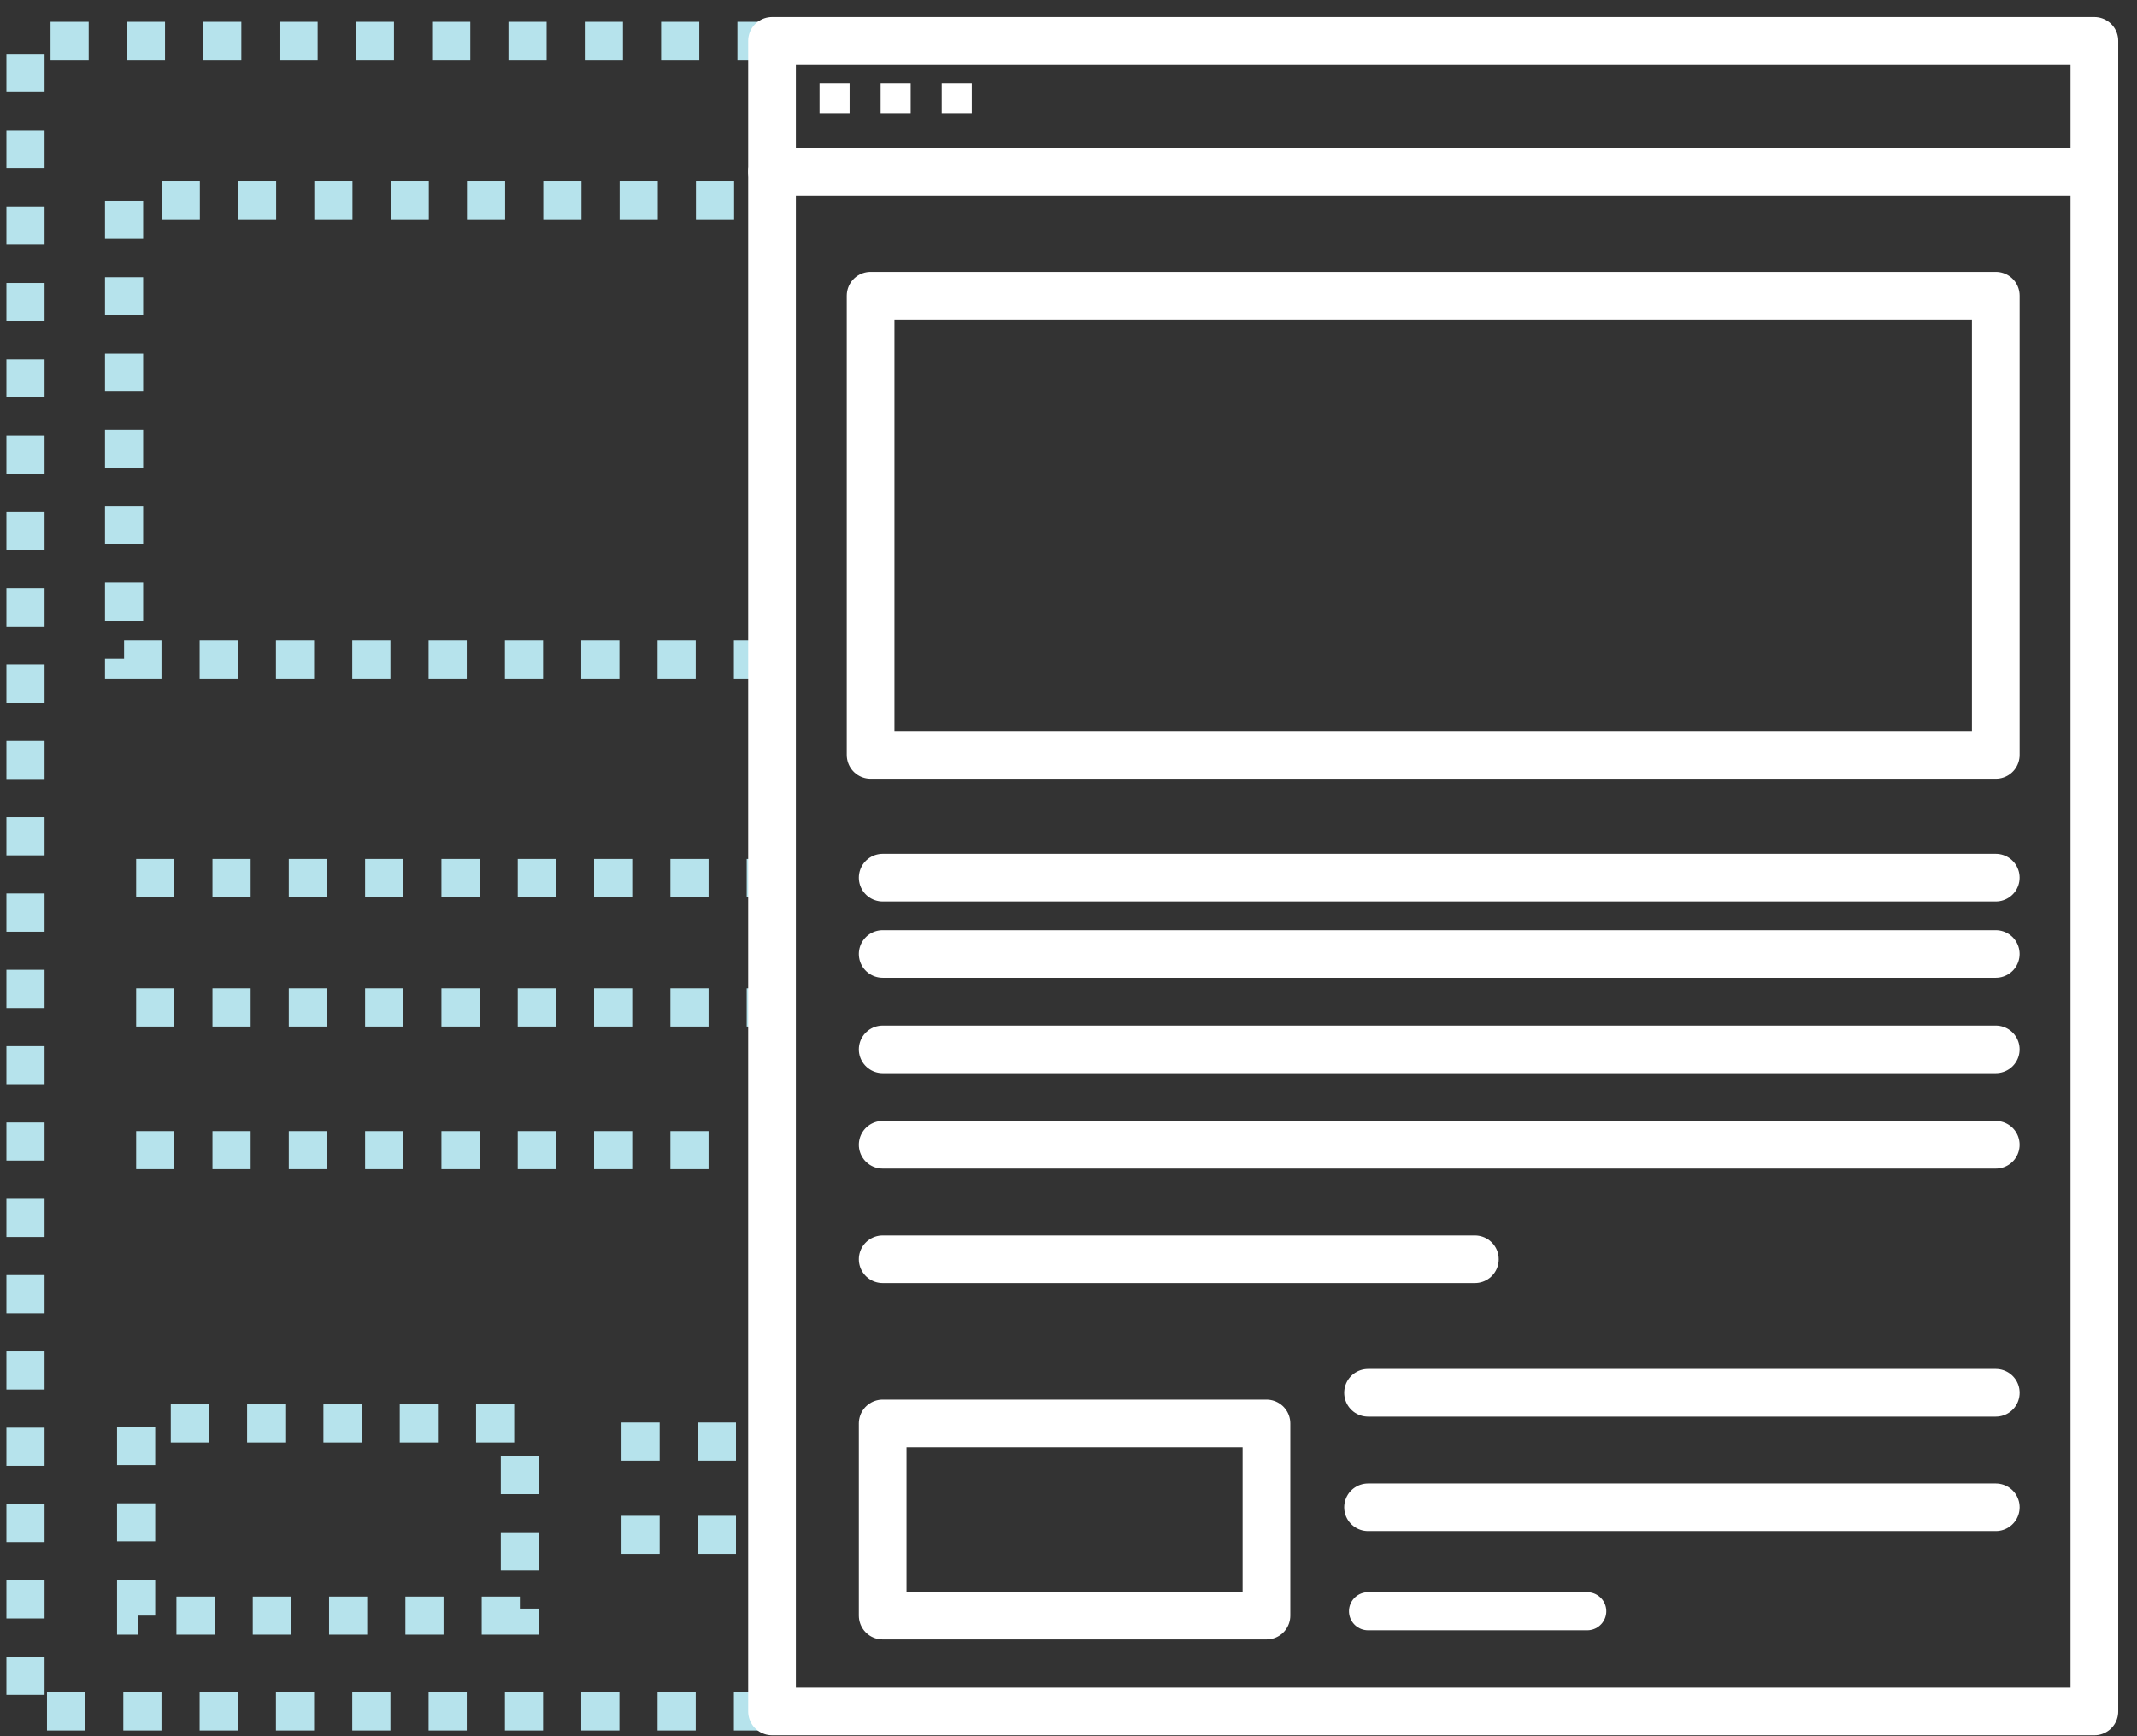 <?xml version="1.0" encoding="UTF-8" standalone="no"?>
<svg width="112px" height="91px" viewBox="0 0 112 91" version="1.1" xmlns="http://www.w3.org/2000/svg" xmlns:xlink="http://www.w3.org/1999/xlink" xmlns:sketch="http://www.bohemiancoding.com/sketch/ns">
    <rect x="0" y="0" width="112" height="91" fill="#333333" stroke="none"/>
    <!-- Generator: Sketch 3.5.2 (25235) - http://www.bohemiancoding.com/sketch -->
    <title>Group</title>
    <desc>Created with Sketch.</desc>
    <defs/>
    <g id="Main-Pages" stroke="none" stroke-width="1" fill="none" fill-rule="evenodd" sketch:type="MSPage">
        <g id="Home-What-we-do-v3-Copy" sketch:type="MSArtboardGroup" transform="translate(-426, -1448)">
            <g id="Group-20" sketch:type="MSLayerGroup" transform="translate(201, 1448)">
                <g id="Group-19" sketch:type="MSShapeGroup">
                    <g id="Group-14" transform="translate(217, 2)">
                        <g id="UX/UI-+-Group">
                            <g id="Group" transform="translate(9, 0)">
                                <path d="M39.463,87.703 L0.336,87.703 L0.336,0.143 L39.463,0.143" id="Stroke-1" stroke="#B6E3EC" stroke-width="2" stroke-dasharray="2"/>
                                <path d="M39.463,32.567 L5.503,32.567 L5.503,8.498 L38.533,8.498" id="Stroke-3" stroke="#B6E3EC" stroke-width="2" stroke-dasharray="2"/>
                                <path d="M6.136,44.019 L39.463,44.019" id="Stroke-6" stroke="#B6E3EC" stroke-width="2" stroke-dasharray="2"/>
                                <path d="M6.136,50.801 L39.463,50.801" id="Stroke-8" stroke="#B6E3EC" stroke-width="2" stroke-dasharray="2"/>
                                <path d="M6.136,58.282 L37.173,58.282" id="Stroke-10" stroke="#B6E3EC" stroke-width="2" stroke-dasharray="2"/>
                                <path d="M31.573,73.558 L39.463,73.558" id="Stroke-12" stroke="#B6E3EC" stroke-width="2" stroke-dasharray="2"/>
                                <path d="M31.573,78.449 L39.463,78.449" id="Stroke-13" stroke="#B6E3EC" stroke-width="2" stroke-dasharray="2"/>
                                <path d="M26.247,82.679 L6.135,82.679 L6.135,72.607 L26.247,72.607 L26.247,82.679 Z" id="Stroke-17" stroke="#B6E3EC" stroke-width="2" stroke-dasharray="2"/>
                                <path d="M43.529,3.932 L41.953,3.932 L41.953,2.357 L43.529,2.357 L43.529,3.932 Z" id="Fill-40" fill="#FFFFFF"/>
                                <path d="M46.731,3.932 L45.155,3.932 L45.155,2.357 L46.731,2.357 L46.731,3.932 Z" id="Fill-41" fill="#FFFFFF"/>
                                <path d="M49.934,3.932 L48.358,3.932 L48.358,2.357 L49.934,2.357 L49.934,3.932 Z" id="Fill-42" fill="#FFFFFF"/>
                                <path d="M108.765,87.703 L39.463,87.703 L39.463,0.143 L108.765,0.143 L108.765,87.703 Z" id="Stroke-18" stroke="#FFFFFF" stroke-width="2.5" stroke-linecap="round" stroke-linejoin="round"/>
                                <path d="M103.599,37.567 L44.63,37.567 L44.63,13.498 L103.599,13.498 L103.599,37.567 Z" id="Stroke-20" stroke="#FFFFFF" stroke-width="2.5" stroke-linecap="round" stroke-linejoin="round"/>
                                <path d="M39.463,5.59 L108.765,5.59 L39.463,5.59 Z" id="Fill-21"/>
                                <path d="M39.463,7 L108.766,7" id="Stroke-22" stroke="#FFFFFF" stroke-width="2.5" stroke-linecap="round" stroke-linejoin="round"/>
                                <path d="M45.263,44.019 L103.598,44.019 L45.263,44.019 Z" id="Fill-24"/>
                                <path d="M45.263,44 L103.598,44" id="Stroke-25" stroke="#FFFFFF" stroke-width="2.5" stroke-linecap="round" stroke-linejoin="round"/>
                                <path d="M45.263,48.91 L103.598,48.91 L45.263,48.91 Z" id="Fill-26"/>
                                <path d="M45.263,48 L103.598,48" id="Stroke-27" stroke="#FFFFFF" stroke-width="2.5" stroke-linecap="round" stroke-linejoin="round"/>
                                <path d="M45.263,53.801 L103.598,53.801 L45.263,53.801 Z" id="Fill-28"/>
                                <path d="M45.263,53 L103.598,53" id="Stroke-29" stroke="#FFFFFF" stroke-width="2.5" stroke-linecap="round" stroke-linejoin="round"/>
                                <path d="M45.263,58.692 L103.598,58.692 L45.263,58.692 Z" id="Fill-30"/>
                                <path d="M45.263,58 L103.598,58" id="Stroke-31" stroke="#FFFFFF" stroke-width="2.5" stroke-linecap="round" stroke-linejoin="round"/>
                                <path d="M45.263,64.282 L76.3,64.282 L45.263,64.282 Z" id="Fill-32"/>
                                <path d="M45.263,64 L76.3,64" id="Stroke-33" stroke="#FFFFFF" stroke-width="2.5" stroke-linecap="round" stroke-linejoin="round"/>
                                <path d="M70.7,71.968 L103.598,71.968 L70.7,71.968 Z" id="Fill-34"/>
                                <path d="M70.7,71 L103.599,71" id="Stroke-35" stroke="#FFFFFF" stroke-width="2.5" stroke-linecap="round" stroke-linejoin="round"/>
                                <path d="M70.7,77.558 L103.598,77.558 L70.7,77.558 Z" id="Fill-36"/>
                                <path d="M70.7,77 L103.599,77" id="Stroke-37" stroke="#FFFFFF" stroke-width="2.5" stroke-linecap="round" stroke-linejoin="round"/>
                                <path d="M70.7,82.449 L82.188,82.449 L70.7,82.449 Z" id="Fill-38"/>
                                <path d="M70.7,82.449 L82.188,82.449" id="Stroke-39" stroke="#FFFFFF" stroke-width="2" stroke-linecap="round" stroke-linejoin="round"/>
                                <path d="M65.375,82.679 L45.263,82.679 L45.263,72.607 L65.375,72.607 L65.375,82.679 Z" id="Stroke-43" stroke="#FFFFFF" stroke-width="2.5" stroke-linecap="round" stroke-linejoin="round"/>
                            </g>
                        </g>
                    </g>
                </g>
            </g>
        </g>
    </g>
</svg>